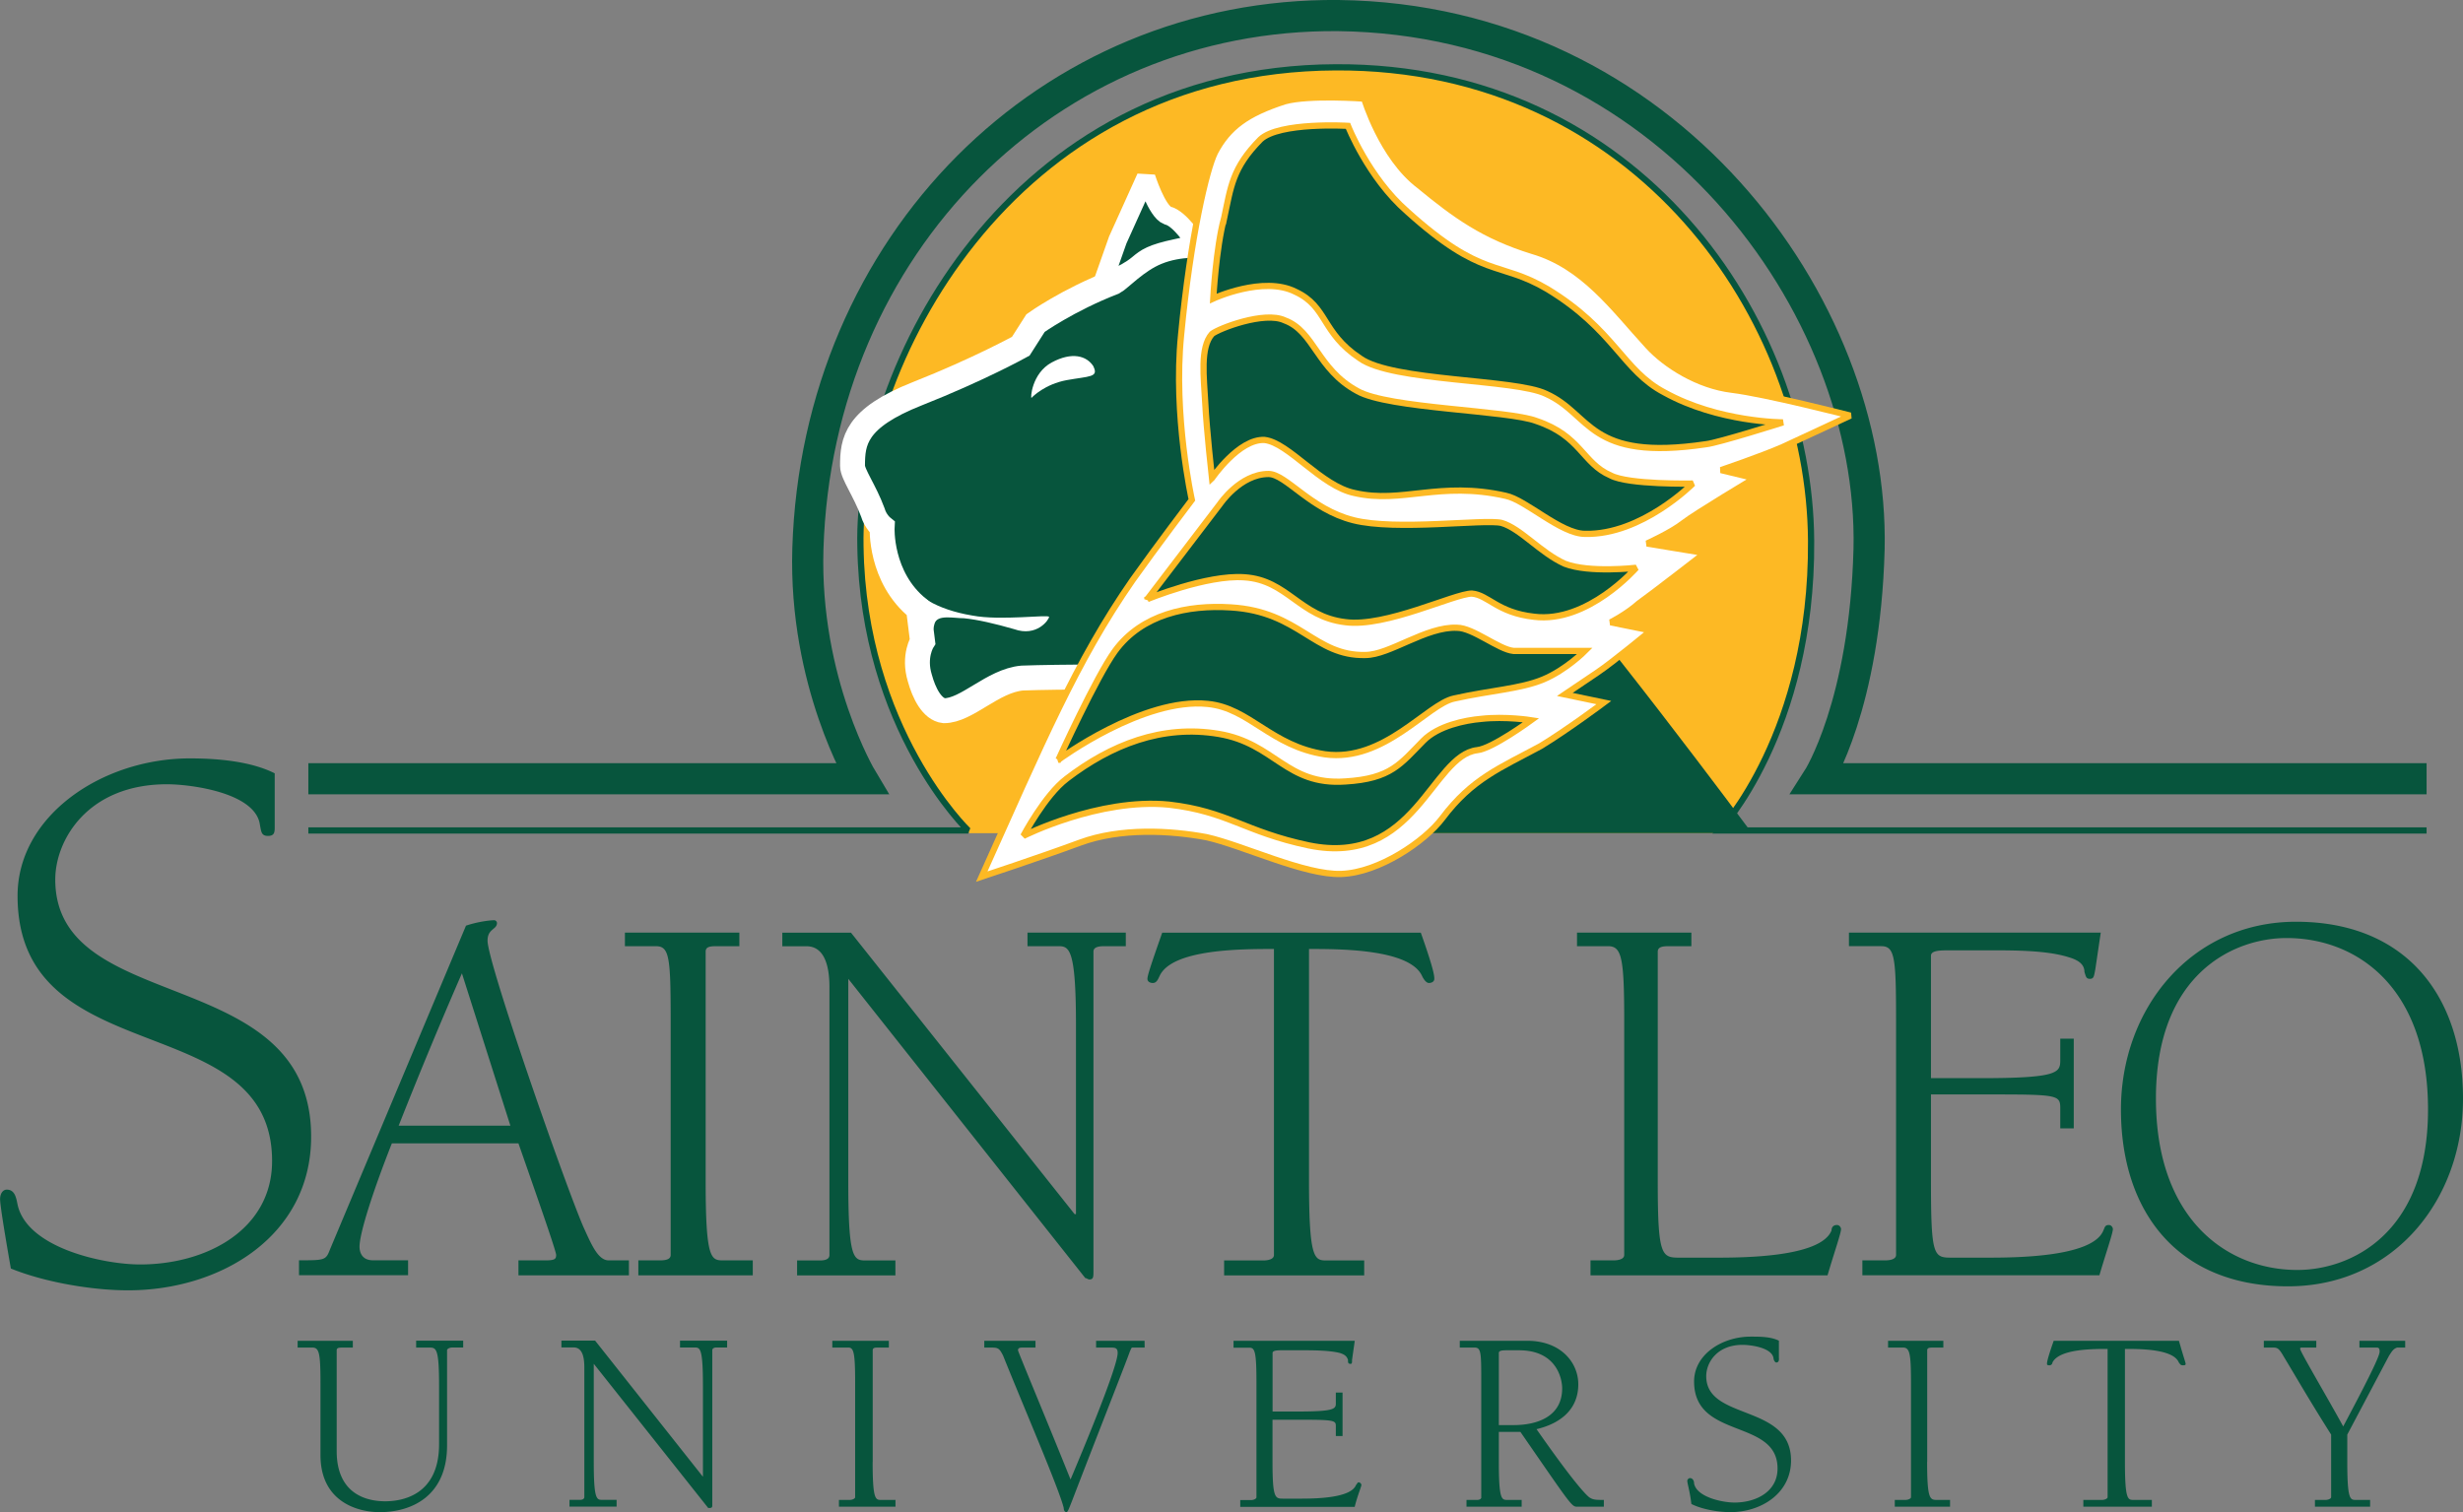 <?xml version="1.0" encoding="UTF-8" standalone="no"?>
<svg height="245.596" viewBox="0 0 30.841 18.936" width="400" xmlns="http://www.w3.org/2000/svg">
   <rect x="0" y="0" width="30.841" height="18.936" fill="#808080" stroke="none"/>
   <path clip-rule="evenodd" d="m21.482 10.435c.759-.954 1.214-2.198 1.214-3.595 0-3.322-2.664-6.014-5.952-6.014-3.272 0-5.936 2.692-5.936 6.014 0 1.397.506 2.641 1.332 3.595z" fill="#fdb924" fill-rule="evenodd" stroke-width=".175"/>
   <path d="m3.861 10.401h8.262c0 0-1.315-1.261-1.349-3.561-.051-2.198 1.838-5.98 5.952-5.997 3.794-.017 5.936 3.169 5.952 5.929.017 2.402-1.146 3.629-1.146 3.629h8.853" fill="none" stroke="#07553d" stroke-miterlimit="2.613" stroke-width=".078"/>
   <path d="m3.861 9.753h6.93c0 0-.725-1.21-.675-2.879.118-3.816 3.018-6.713 6.644-6.679 4.098.051 6.711 3.629 6.644 6.679-.051 1.959-.641 2.879-.641 2.879h7.622" fill="none" stroke="#07553d" stroke-miterlimit="2.613" stroke-width=".39"/>
   <path d="m15.395 6.55c0 0-.303-.647-.354-1.38-.034-.733.051-2.095.051-2.095 0 0-.32-.034-.607.085-.253.102-.472.341-.54.375-.573.221-.978.511-.978.511l-.185.29c0 0-.523.29-1.298.596-.776.307-.809.596-.809.903 0 .102.152.307.253.579.034.119.118.187.118.187 0 0-.034.63.455 1.022l.051.409c0 0-.118.187-.034.46.051.187.152.392.303.409.287 0 .607-.375.978-.409.439-.017 1.568-.017 1.568-.017l.135-.273c.017-.017.017-.034.034-.051.219-.46.86-1.601.86-1.601z" style="clip-rule:evenodd;fill:#07553d;fill-rule:evenodd;stroke:#fff;stroke-width:.312;stroke-miterlimit:2.613"/>
   <path d="m13.996 3.006l.354-.784c0 0 .135.426.27.477.152.034.337.324.337.324 0 0-.034.051-.219.085-.32.068-.388.119-.489.204-.185.153-.439.221-.439.221z" style="clip-rule:evenodd;fill:#07553d;fill-rule:evenodd;stroke:#fff;stroke-width:.234;stroke-miterlimit:2.613"/>
   <path clip-rule="evenodd" d="m13.692 4.591c.067.136-.051.119-.337.17-.27.051-.422.204-.438.221-.017.017 0-.307.253-.443.253-.136.438-.085.523.051zm-2.175 3.118c0 0-.017-.085-.219-.29-.152-.153-.084-.443-.084-.443 0 0 .034.579.961.733.354.068.961-.017.961.017 0 .034-.152.256-.439.153-.236-.068-.455-.119-.624-.136-.135 0-.337-.051-.371.068-.067.238-.017.255-.017.255z" fill="#fff" fill-rule="evenodd" stroke-width=".175"/>
   <path clip-rule="evenodd" d="m15.732 3.381c0 0 .455 2.215.101 3.407l-.371 1.21-1.248 2.436h7.723c0 0-2.058-2.777-3.018-3.799-.944-1.005-3.187-3.254-3.187-3.254z" fill="#07553d" fill-rule="evenodd" stroke-width=".175"/>
   <path d="m15.21 1.916c.169-.324.405-.494.877-.647.303-.085.995-.034.995-.034 0 0 .219.733.691 1.09.455.375.809.63 1.416.818.641.187 1.012.716 1.45 1.193.219.238.624.494 1.046.545.422.051 1.484.324 1.484.324 0 0-.59.273-.843.392-.27.119-.776.29-.776.29l.422.102c0 0-.742.443-.894.562-.151.119-.455.256-.455.256l.725.119c0 0-.658.511-.826.63-.152.136-.354.238-.354.238l.506.102c0 0-.472.392-.675.528l-.405.273.489.102c0 0-.456.341-.792.545-.506.273-.86.409-1.231.903-.219.29-.792.682-1.265.698-.455.017-1.231-.358-1.686-.46-.455-.085-1.079-.119-1.585.068-.506.187-1.231.426-1.231.426.759-1.687 1.18-2.692 1.889-3.714.303-.426.742-1.005.742-1.005 0 0-.236-1.056-.135-2.062.119-1.244.321-2.078.422-2.283z" style="clip-rule:evenodd;fill:#fff;fill-rule:evenodd;stroke:#fdb924;stroke-width:.078;stroke-miterlimit:2.613"/>
   <path d="m15.328 2.734c.084-.392.101-.63.455-.988.236-.221 1.096-.17 1.096-.17 0 0 .253.647.742 1.073.944.852 1.146.613 1.754.971.843.511.944 1.022 1.467 1.295.675.375 1.484.375 1.484.375 0 0-.809.256-.961.273-1.484.221-1.433-.375-2.007-.631-.388-.187-1.922-.153-2.327-.443-.489-.324-.405-.647-.81-.835-.404-.204-1.029.085-1.029.085 0 0 .034-.631.135-1.006z" style="clip-rule:evenodd;fill:#07553d;fill-rule:evenodd;stroke:#fdb924;stroke-width:.078;stroke-miterlimit:2.613"/>
   <path d="m15.176 5.988c0 0-.068-.613-.084-.937-.017-.324-.068-.698.084-.869.084-.068.658-.29.911-.17.371.136.405.613.911.886.388.221 1.889.238 2.243.375.556.187.573.528.927.681.219.119 1.029.102 1.029.102 0 0-.641.647-1.349.63-.304 0-.742-.426-.995-.477-.826-.187-1.298.102-1.889-.034-.422-.085-.826-.631-1.13-.665-.32-.017-.657.477-.657.477z" style="clip-rule:evenodd;fill:#07553d;fill-rule:evenodd;stroke:#fdb924;stroke-width:.078;stroke-miterlimit:2.613"/>
   <path d="m14.367 7.504l.91-1.193c0 0 .253-.375.607-.375.219 0 .523.443 1.063.579.539.136 1.636-.017 1.855.034.236.068.489.375.792.511.304.119.894.051.894.051 0 0-.607.699-1.281.613-.456-.051-.573-.273-.776-.29-.219 0-1.079.426-1.585.358-.573-.068-.725-.528-1.265-.562-.472-.034-1.214.273-1.214.273z" style="clip-rule:evenodd;fill:#07553d;fill-rule:evenodd;stroke:#fdb924;stroke-width:.078;stroke-miterlimit:2.613"/>
   <path d="m13.254 9.515c0 0 .472-1.039.708-1.363.337-.46.911-.579 1.45-.545.86.051 1.045.613 1.686.596.303 0 .759-.358 1.146-.341.202 0 .523.273.708.29h.894c0 0-.236.238-.523.358-.287.119-.658.136-1.113.238-.337.068-.877.801-1.619.699-.675-.102-.944-.579-1.467-.631-.809-.085-1.871.699-1.871.699z" style="clip-rule:evenodd;fill:#07553d;fill-rule:evenodd;stroke:#fdb924;stroke-width:.078;stroke-miterlimit:2.613"/>
   <path d="m13.355 9.753c.556-.426 1.197-.681 1.905-.562.708.119.843.647 1.585.596.573-.034.691-.221.978-.511.185-.187.523-.256.725-.273.303-.034.624.017.624.017 0 0-.489.358-.675.375-.573.068-.776 1.465-2.108 1.193-.809-.171-1.012-.426-1.754-.511-.877-.085-1.821.392-1.821.392 0 0 .27-.511.54-.715z" style="clip-rule:evenodd;fill:#07553d;fill-rule:evenodd;stroke:#fdb924;stroke-width:.078;stroke-miterlimit:2.613"/>
   <path clip-rule="evenodd" d="m3.44 10.35c0 .068 0 .119-.084.119-.084 0-.084-.051-.101-.136-.051-.409-.877-.511-1.163-.511-.995 0-1.4.699-1.4 1.193 0 1.721 3.204 1.039 3.204 3.22 0 1.244-1.13 1.925-2.293 1.925-.455 0-1.046-.102-1.467-.273-.084-.477-.135-.801-.135-.869 0-.068.034-.119.084-.119.101 0 .118.102.135.187.118.545 1.079.75 1.534.75.843 0 1.653-.443 1.653-1.295 0-1.942-3.187-1.09-3.187-3.322 0-1.005 1.062-1.721 2.158-1.721.337 0 .759.034 1.062.187zm2.951 3.748h-1.399a58.671 58.671 0 0 1  .792-1.908zm.101.222c.202.579.472 1.346.472 1.397 0 .051-.017.068-.135.068h-.337v.187h1.383v-.187h-.253c-.135 0-.219-.204-.32-.426-.253-.596-1.197-3.305-1.197-3.578 0-.153.118-.136.118-.222 0-.017-.017-.034-.034-.034-.051 0-.202.017-.354.068l-1.703 4.055c-.051.136-.067.136-.388.136v.187h1.366v-.187h-.439c-.152 0-.169-.119-.169-.17 0-.17.169-.698.405-1.295h1.585zm2.344.477c0 .971.067.988.219.988h.371v.187h-1.433v-.187h.27c.084 0 .135-.017.135-.068v-2.947c0-.784-.017-.92-.185-.92h-.388v-.17h1.433v.17h-.27c-.084 0-.152 0-.152.068zm4.62.409h.017v-2.368c0-.954-.084-.988-.219-.988h-.388v-.17h1.231v.17h-.27c-.084 0-.135.017-.135.068v4.004c0 .068 0 .102-.051.102-.017 0-.034-.017-.051-.017l-2.968-3.748v2.539c0 .971.067.988.219.988h.371v.187h-1.231v-.187h.287c.067 0 .118-.017.118-.068v-3.356c0-.238-.051-.511-.287-.511h-.303v-.17h.86zm3.626.767h-1.754v-.187h.489c.067 0 .135-.017.135-.068v-3.833c-.405 0-1.281 0-1.433.341-.017.034-.034.085-.084.085-.034 0-.067-.017-.067-.051 0-.034.017-.102.185-.579h3.238c.169.477.169.545.169.579 0 .034-.034.051-.068.051-.034 0-.068-.051-.084-.085-.152-.341-1.029-.341-1.417-.341v2.913c0 .971.068.988.219.988h.472v.187zm2.664-4.293h1.433v.17h-.27c-.067 0-.151 0-.151.068v2.879c0 .954.05.954.287.954h.422c.337 0 1.332 0 1.467-.341 0-.034.017-.068.068-.068.034 0 .051.034.051.051 0 .051-.084.29-.169.579h-2.968v-.187h.287c.068 0 .135-.017.135-.068v-2.947c0-.784-.034-.92-.203-.92h-.388v-.171zm3.406 0h3.153l-.068.46c-.017.085-.017.119-.068.119-.05 0-.05-.034-.068-.085 0-.102-.084-.153-.202-.187-.27-.085-.675-.085-.978-.085h-.506c-.118 0-.236 0-.236.068v1.533h.624c.961 0 .995-.068.995-.222v-.273h.169v1.124h-.169v-.238c0-.17 0-.187-.776-.187h-.843v1.09c0 .954.034.954.27.954h.422c.337 0 1.332 0 1.467-.341.017-.034.017-.068.068-.068.034 0 .051.034.051.051 0 .051-.084.29-.169.579h-2.968v-.187h.287c.068 0 .135-.017.135-.068v-2.947c0-.784-.017-.92-.186-.92h-.404v-.171zm7.251 2.215c0 1.568-.978 2.01-1.636 2.01-.877 0-1.771-.63-1.771-2.147 0-1.567.978-2.01 1.636-2.01.877 0 1.771.613 1.771 2.147zm-3.845 0c0 1.278.708 2.215 2.091 2.215 1.332 0 2.192-1.09 2.192-2.351 0-1.278-.708-2.215-2.091-2.215-1.315 0-2.192 1.09-2.192 2.351zm-21.348 2.896h.59v.085h-.135c-.034 0-.067.017-.067.034v1.193c0 .63-.438.835-.843.835-.287 0-.742-.136-.742-.715v-.903c0-.375-.017-.443-.101-.443h-.185v-.085h.691v.085h-.118c-.051 0-.084 0-.084.034v1.261c0 .562.405.63.607.63.202 0 .675-.068.675-.715v-.733c0-.46-.034-.477-.118-.477h-.169v-.085zm3.592 1.704v-1.142c0-.46-.034-.477-.101-.477h-.186v-.085h.59v.085h-.135c-.034 0-.051.017-.051.034v1.942c0 .017 0 .034-.034.034h-.017l-1.433-1.806v1.227c0 .46.034.477.101.477h.185v.085h-.59v-.085h.135c.034 0 .051-.017.051-.034v-1.619c0-.119-.017-.256-.135-.256h-.152v-.085h.422zm2.125-.187c0 .46.034.477.101.477h.185v.085h-.708v-.085h.135c.034 0 .068-.017.068-.034v-1.431c0-.375-.017-.443-.084-.443h-.202v-.085h.708v.085h-.135c-.034 0-.067 0-.067.034v1.397zm3.406-1.431h-.152c-.017 0-.017.017-.034.051-.034.102-.371.954-.725 1.874-.034.085-.051.136-.068.136-.017 0-.034-.017-.034-.051-.051-.221-.506-1.278-.759-1.908-.051-.102-.067-.102-.169-.102h-.067v-.085h.641v.085h-.152c-.034 0-.067 0-.067.034 0 .017.371.903.658 1.618.438-1.039.59-1.482.59-1.584 0-.068-.034-.068-.101-.068h-.169v-.085h.607zm1.113-.085h1.518l-.034.238c0 .034 0 .051-.017.051-.034 0-.034-.017-.034-.051-.017-.051-.05-.068-.101-.085-.135-.034-.337-.034-.472-.034h-.253c-.05 0-.118 0-.118.034v.733h.32c.455 0 .472-.034.472-.102v-.136h.084v.545h-.084v-.119c0-.068 0-.085-.371-.085h-.422v.528c0 .46.034.46.135.46h.202c.169 0 .641 0 .708-.17.017-.017.017-.034.034-.034.017 0 .034.017.034.034 0 .017-.05.136-.084.273h-1.433v-.085h.135c.034 0 .068-.017.068-.034v-1.431c0-.375-.017-.443-.084-.443h-.203zm3.322.153c0-.034.051-.034.118-.034h.135c.472 0 .54.358.54.477 0 .358-.32.46-.607.46h-.186zm-.219 1.806c0 .017-.017.034-.051.034h-.135v.085h.691v-.085h-.185c-.068 0-.101-.017-.101-.477v-.375h.27c.624.903.641.937.708.937h.337v-.085c-.101 0-.135 0-.185-.034-.101-.085-.337-.392-.658-.852.287-.068.523-.238.523-.562 0-.273-.219-.545-.641-.545h-.843v.085h.185c.084 0 .084.068.084.443v1.431zm3.727-1.738c0 .017 0 .051-.034.051-.017 0-.034-.034-.034-.051-.017-.136-.287-.17-.388-.17-.32 0-.455.222-.455.392 0 .562 1.062.341 1.062 1.056 0 .409-.371.647-.759.647-.151 0-.354-.034-.489-.102-.017-.153-.051-.256-.051-.29 0-.017.017-.034.034-.034.034 0 .051.034.051.068.034.17.354.238.506.238.27 0 .539-.136.539-.426 0-.63-1.045-.358-1.045-1.09 0-.341.354-.562.708-.562.118 0 .253 0 .354.051v.221zm1.855 1.295c0 .46.034.477.118.477h.169v.085h-.692v-.085h.135c.034 0 .068-.017.068-.034v-1.431c0-.375-.017-.443-.101-.443h-.186v-.085h.692v.085h-.118c-.05 0-.084 0-.084.034v1.397zm2.816.562h-.86v-.085h.236c.034 0 .068-.017.068-.034v-1.857c-.185 0-.607 0-.691.171 0 .017-.017.034-.034.034-.017 0-.034 0-.034-.017 0-.017 0-.051.084-.29h1.568c.068.238.084.273.084.29 0 .017-.017.017-.034.017-.034 0-.034-.017-.051-.034-.067-.171-.489-.171-.675-.171v1.414c0 .46.034.477.101.477h.236v.085zm2.445-.903v.341c0 .46.034.477.101.477h.185v.085h-.691v-.085h.135c.034 0 .068-.017.068-.034v-.784c-.27-.426-.456-.75-.59-.971-.068-.119-.084-.119-.152-.119h-.101v-.085h.657v.085h-.151c-.051 0-.051 0-.051.017 0 .034.354.631.539.971.253-.477.456-.869.456-.937 0-.051-.017-.051-.051-.051h-.202v-.085h.573v.085h-.101c-.05.017-.067.051-.101.102z" fill="#07553d" fill-rule="evenodd" stroke-width=".175"/>
</svg>

